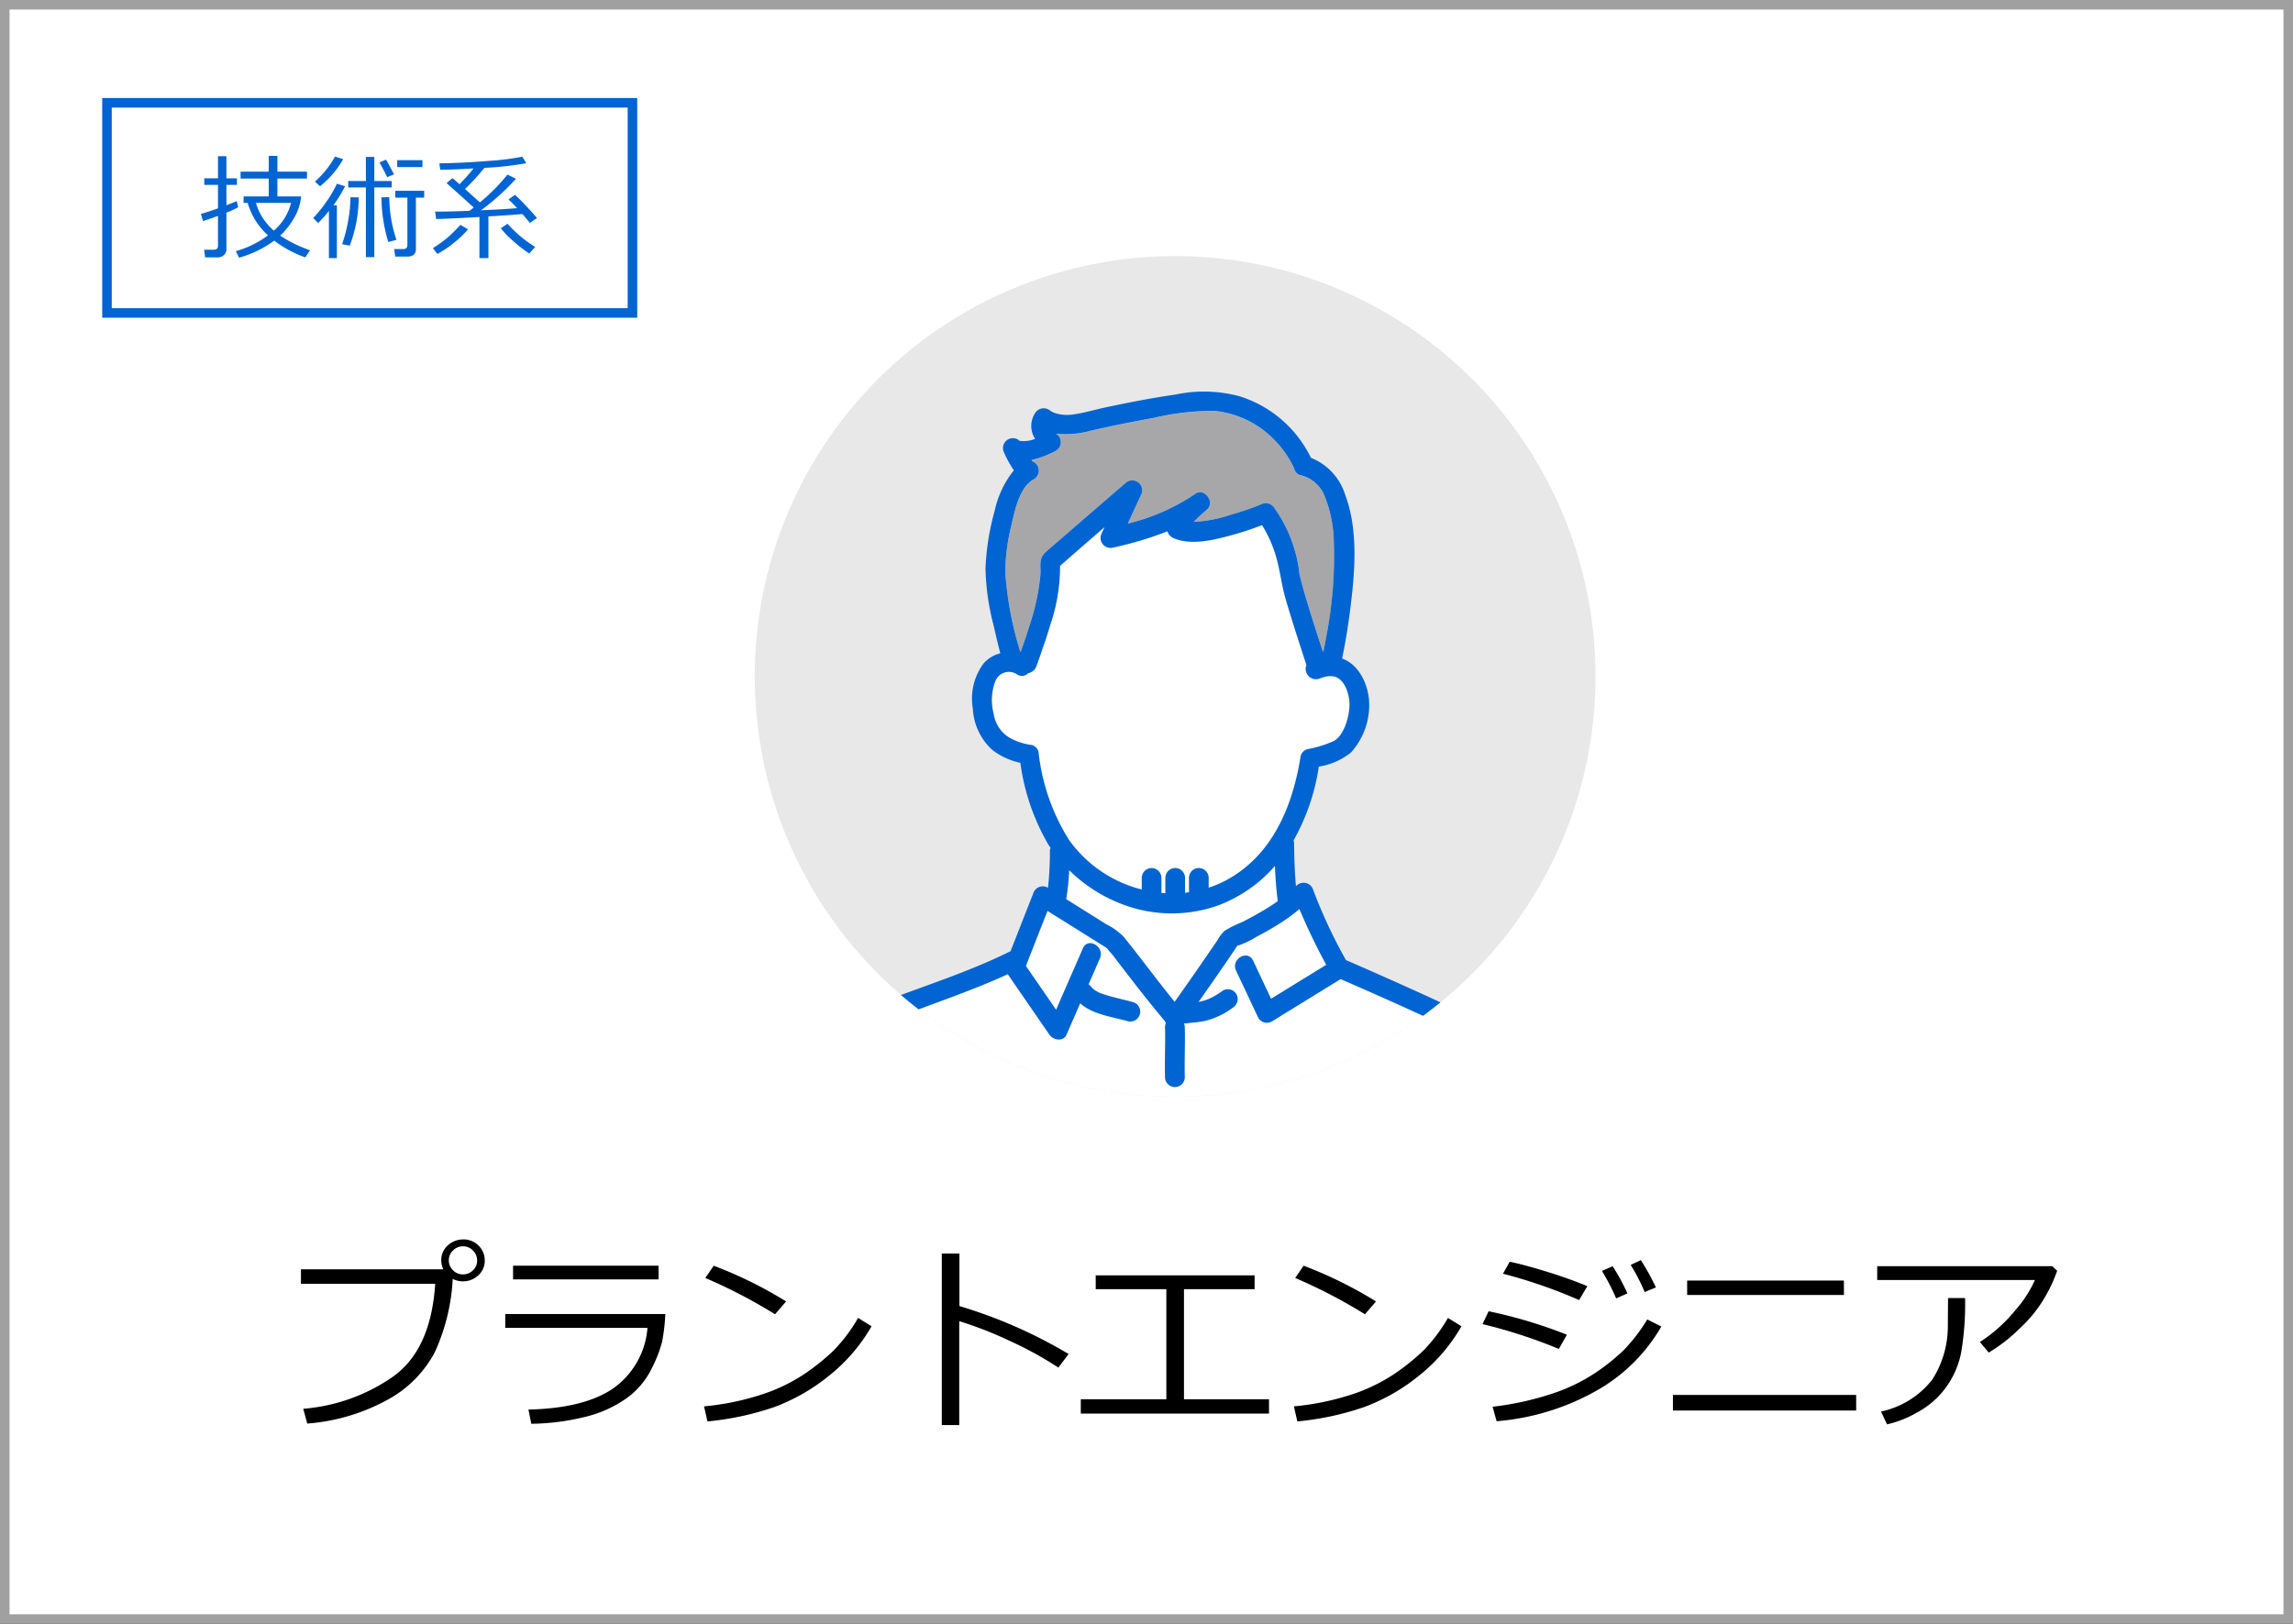 <svg xmlns="http://www.w3.org/2000/svg" xmlns:xlink="http://www.w3.org/1999/xlink" width="240" height="170" viewBox="0 0 240 170">
  <rect x="0" y="0" width="240" height="170" fill="#333333" stroke="none"/>
  <defs>
    <clipPath id="clip-path">
      <path id="パス_47961" data-name="パス 47961" d="M499.3,275.762a44,44,0,1,0,44-44,44,44,0,0,0-44,44" transform="translate(-499.303 -231.762)" fill="none"/>
    </clipPath>
    <clipPath id="clip-path-2">
      <rect id="長方形_158801" data-name="長方形 158801" width="34.431" height="25.246" fill="none"/>
    </clipPath>
  </defs>
  <g id="グループ_92553" data-name="グループ 92553" transform="translate(-973.153 -2436.323)">
    <g id="パス_6046" data-name="パス 6046" transform="translate(973.153 2436.323)" fill="#fff">
      <path d="M 239.5 169.5 L 0.5 169.5 L 0.5 0.5 L 239.5 0.5 L 239.5 169.5 Z" stroke="none"/>
      <path d="M 1 1 L 1 169 L 239 169 L 239 1 L 1 1 M 0 0 L 240 0 L 240 170 L 0 170 L 0 0 Z" stroke="none" fill="#a0a0a0"/>
    </g>
    <path id="パス_48970" data-name="パス 48970" d="M-75.614-14.243A21.031,21.031,0,0,1-77.475-6.6,12.1,12.1,0,0,1-82.382-1.62,20.721,20.721,0,0,1-90.841.9l-.42-1.548a19.058,19.058,0,0,0,9.367-3.343q4-2.83,4.445-9.741H-91.5v-1.518h14.9a2.248,2.248,0,0,1-.215-.954,2.023,2.023,0,0,1,.661-1.528,2.379,2.379,0,0,1,1.646-.646,2.189,2.189,0,0,1,1.574.625,2.166,2.166,0,0,1,.672,1.579,2.042,2.042,0,0,1-.656,1.538,2.3,2.3,0,0,1-1.589.646A2.361,2.361,0,0,1-75.614-14.243Zm1.066-.472a1.47,1.47,0,0,0,1.041-.42,1.356,1.356,0,0,0,.446-1.025,1.449,1.449,0,0,0-.436-1.056,1.424,1.424,0,0,0-1.051-.441,1.426,1.426,0,0,0-1.036.436,1.4,1.4,0,0,0-.441,1.031,1.426,1.426,0,0,0,.436,1.036A1.412,1.412,0,0,0-74.548-14.714Zm20.477.523H-69.3v-1.436H-54.07Zm.708,3.63A20.7,20.7,0,0,1-53.691-7.7a13.515,13.515,0,0,1-1.1,2.835A8.338,8.338,0,0,1-57.351-1.8,12.5,12.5,0,0,1-61.514.138,24.629,24.629,0,0,1-67.39.923l-.3-1.487q5.834-.133,8.875-2.22a8.569,8.569,0,0,0,3.584-6.332H-70.117v-1.446Zm12.643-1.323-1.159,1.343a54.888,54.888,0,0,0-7.3-3.8l.882-1.282A43.519,43.519,0,0,1-40.719-11.884Zm8.941,2.6a18.1,18.1,0,0,1-4.471,5.194A20.17,20.17,0,0,1-41.965-.825a30.132,30.132,0,0,1-6.988,1.5L-49.312-.9a27.608,27.608,0,0,0,5.988-1.225,18.2,18.2,0,0,0,4.486-2.143,22.786,22.786,0,0,0,3.1-2.492,16.9,16.9,0,0,0,2.553-3.4Zm20.631,2.9-1.077,1.425a37.919,37.919,0,0,0-5.1-2.8A40.64,40.64,0,0,0-22.6-9.823V1.056h-1.825V-16.9h1.846v5.5A50.476,50.476,0,0,1-11.146-6.378ZM9.823-.144h-19.7v-1.5H-.923V-13.166H-8.316v-1.446H8.316v1.446H.923V-1.641h8.9Zm11.2-11.741-1.159,1.343a54.888,54.888,0,0,0-7.3-3.8l.882-1.282A43.519,43.519,0,0,1,21.021-11.884Zm8.941,2.6a18.1,18.1,0,0,1-4.471,5.194A20.17,20.17,0,0,1,19.775-.825a30.132,30.132,0,0,1-6.988,1.5L12.428-.9a27.608,27.608,0,0,0,5.988-1.225A18.2,18.2,0,0,0,22.9-4.271,22.786,22.786,0,0,0,26-6.762a16.9,16.9,0,0,0,2.553-3.4Zm13.177-4.2-.861,1.456a52.859,52.859,0,0,0-7.967-2.758l.7-1.251q1.446.287,3.84,1.025T43.139-13.484ZM41-8.4l-.841,1.487a53.547,53.547,0,0,0-7.988-2.6l.636-1.343A49.335,49.335,0,0,1,41-8.4Zm9.885-.861a18.046,18.046,0,0,1-6.875,6.768A25.422,25.422,0,0,1,33.644.656l-.42-1.518a31.046,31.046,0,0,0,6.193-1.354,18.743,18.743,0,0,0,4.542-2.179,22.086,22.086,0,0,0,2.984-2.384A18.208,18.208,0,0,0,49.414-10Zm-.564-4.091-1.179.482a19.883,19.883,0,0,0-1.466-2.84l1.066-.5A24.772,24.772,0,0,1,50.317-13.351Zm-2.984.625-1.179.523a23.061,23.061,0,0,0-1.487-2.871l1.118-.5A21.251,21.251,0,0,1,47.333-12.725Zm22.662.164H53.588v-1.507H69.994Zm1.282,12.1H52.1V-2.1H71.276ZM92.318-15.094a15.612,15.612,0,0,1-1.092,2.425,13.812,13.812,0,0,1-2.8,3.579A16.7,16.7,0,0,1,85.15-6.532l-.923-1.107A15.868,15.868,0,0,0,87.9-10.92,12.69,12.69,0,0,0,89.99-14.13H73.481v-1.446H91.795Zm-9.639,2.851a30.439,30.439,0,0,1-.415,5.722,9.182,9.182,0,0,1-1.625,3.686,9,9,0,0,1-3.066,2.62,11.133,11.133,0,0,1-3.066,1.2L73.881-.359a9.26,9.26,0,0,0,5.353-3.327A10.371,10.371,0,0,0,80.874-9.4l.021-2.84Z" transform="translate(1096.153 2584.455)"/>
    <g id="長方形_2351" data-name="長方形 2351" transform="translate(983.85 2446.586)" fill="#fff" stroke="#0064d3" stroke-width="1">
      <rect width="56" height="23" stroke="none"/>
      <rect x="0.5" y="0.5" width="55" height="22" fill="none"/>
    </g>
    <path id="パス_48969" data-name="パス 48969" d="M-9.369-1.594A13.759,13.759,0,0,0-6.246-.064L-6.738.68A11.5,11.5,0,0,1-9.99-1.072,11.535,11.535,0,0,1-13.676.715L-14.01.029a10.3,10.3,0,0,0,3.363-1.652,7.289,7.289,0,0,1-2.127-3.4H-13.2V-5.7h2.631V-7.57h-2.947v-.721h2.947V-9.943h.908v1.652h3.094v.721H-9.662V-5.7h2.473v.123a5.62,5.62,0,0,1-.782,2.227A8.165,8.165,0,0,1-9.369-1.594Zm-.662-.527a5.691,5.691,0,0,0,1.8-2.9h-3.68A5.994,5.994,0,0,0-10.031-2.121Zm-7.418-1-.217-.75q.557-.141,1.787-.58V-6.908h-1.436v-.686h1.436V-9.908H-15v2.314h1.1v.686H-15v2.133q.633-.24,1.078-.434l.158.639A9.4,9.4,0,0,1-15-4V-.176a.79.79,0,0,1-.264.621A.952.952,0,0,1-15.92.68h-1.307l-.1-.8h.99q.457,0,.457-.387V-3.662Q-16.869-3.3-17.449-3.123ZM-5.2-6.762l-.533-.492a9.723,9.723,0,0,0,2.1-2.619l.855.27A9.7,9.7,0,0,1-5.2-6.762ZM-.4.656V-6.639H-2.25v-.674H-.4v-2.52H.48v2.52H2.3v.674H.48V.656ZM1.828-7.717q-.246-.527-.8-1.541l.674-.293q.311.521.844,1.541ZM2.877-8.771v-.721H5.52v.721ZM-4.271.756V-4.189A11.6,11.6,0,0,1-5.4-2.918l-.516-.516a13.964,13.964,0,0,0,1.374-1.7,12.248,12.248,0,0,0,1.11-1.9l.85.27A14.5,14.5,0,0,1-3.8-4.77h.363V.756ZM3.92.6H2.672L2.561-.187h.92q.463,0,.463-.428V-5.572H2.672v-.715H5.7v.715H4.834V-.187Q4.834.6,3.92.6ZM1.945-.926A16.687,16.687,0,0,1,1.225-5.6l.82-.023a14.549,14.549,0,0,0,.75,4.471Zm-4.037.381-.8-.158a14.84,14.84,0,0,0,.624-2.4,13.79,13.79,0,0,0,.249-2.44v-.07l.867.012A14.365,14.365,0,0,1-2.092-.545ZM11.484.756v-4.3q-3.246.182-4.529.211l-.111-.785q.938.029,3.6-.076.223-.164.445-.346Q10.834-4.594,8.045-7.1l.615-.51q.158.117.744.633.855-.885,1.465-1.652Q8.648-8.5,7.383-8.49l-.094-.674q2.484-.035,5.15-.255a26.049,26.049,0,0,0,3.527-.442l.416.686A34.519,34.519,0,0,1,12-8.689,23.028,23.028,0,0,1,9.973-6.475l1.559,1.4A20,20,0,0,0,14.42-7.986l.885.439a24.045,24.045,0,0,1-3.662,3.3q2.338-.105,3.785-.223-.5-.545-.9-.914l.674-.48q.381.322,1.148,1.137t1.154,1.289l-.738.516q-.375-.463-.785-.932-1.1.1-3.557.246V.756ZM16.7.275a13.935,13.935,0,0,1-1.667-1.292,8.81,8.81,0,0,1-1.31-1.351l.7-.469A12.881,12.881,0,0,0,17.32-.41ZM7.078.322,6.615-.287A13.822,13.822,0,0,0,8.162-1.4Q8.713-1.881,9.5-2.725l.791.469A10.368,10.368,0,0,1,8.763-.806,9.939,9.939,0,0,1,7.078.322Z" transform="translate(1011.85 2462.586)" fill="#0064d3"/>
    <g id="プラントエンジニアv02" transform="translate(1052.153 2463.134)">
      <path id="パス_47944" data-name="パス 47944" d="M587.3,275.763a44,44,0,1,1-44-44,44,44,0,0,1,44,44" transform="translate(-499.303 -231.763)" fill="#e8e8e9"/>
      <g id="グループ_91113" data-name="グループ 91113" clip-path="url(#clip-path)">
        <path id="パス_47945" data-name="パス 47945" d="M568.63,354.261c-.017,0-.034,0-.052.007l.052-.007" transform="translate(-523.182 -273.987)" fill="#33c8e7"/>
        <path id="パス_47946" data-name="パス 47946" d="M541.6,261.266l.007.005-.006-.005h0" transform="translate(-513.883 -241.932)" fill="#33c8e7"/>
        <path id="パス_47947" data-name="パス 47947" d="M564.992,333.306a14.5,14.5,0,0,1-9.971-.069,15.921,15.921,0,0,1-5.66-3.6,28.566,28.566,0,0,1-.315,3.031l.578.362,3.616,2.267a6.9,6.9,0,0,1,1.795,1.284c1.826,2.25,3.526,4.6,5.363,6.837q1.589-2.251,3.155-4.518.681-.993,1.358-1.988a4.092,4.092,0,0,1,.686-.909,10.343,10.343,0,0,1,1.794-.9c.471-.239.937-.484,1.4-.739.754-.418,1.5-.861,2.206-1.351.067-.047.127-.1.193-.149-.151-1.218-.241-2.446-.293-3.675a14.9,14.9,0,0,1-5.9,4.113" transform="translate(-516.45 -265.346)" fill="#fff"/>
        <path id="パス_47948" data-name="パス 47948" d="M541.484,261.174a1.2,1.2,0,0,0-.124-.1.251.251,0,0,0,.124.1" transform="translate(-513.8 -241.866)" fill="#33c8e7"/>
        <path id="パス_47949" data-name="パス 47949" d="M541.583,261.258c-.007-.006-.013-.01-.019-.016-.024.005-.012.01.019.016" transform="translate(-513.866 -241.924)" fill="#33c8e7"/>
        <path id="パス_47950" data-name="パス 47950" d="M541.549,261.226l.014.011h0l-.01-.01h-.006" transform="translate(-513.865 -241.918)" fill="#33c8e7"/>
        <path id="パス_47951" data-name="パス 47951" d="M572.8,265.572a3.607,3.607,0,0,0-2.527-2.332.883.883,0,0,1-.717-.712l-.058-.126c-.125-.256-.255-.509-.4-.755a10.624,10.624,0,0,0-1.611-2.107,10.1,10.1,0,0,0-6.316-3.048,27.358,27.358,0,0,0-6.34.74q-3.3.592-6.571,1.343a10.015,10.015,0,0,1-3.634.307c.067.056.135.111.2.163a1.038,1.038,0,0,1-.209,1.621,10.031,10.031,0,0,1-2.565.971c.094.088.179.164.026.122a1.043,1.043,0,0,1,.247,1.886c-1.5.79-1.985,3.153-2.332,4.647a20.551,20.551,0,0,0-.681,5.14,36.21,36.21,0,0,0,1.566,8.275l.041.009c.313-.864.609-1.735.878-2.612a23.658,23.658,0,0,0,1.193-5.5c.05-.893-.207-1.635.519-2.3.6-.547,1.221-1.068,1.832-1.6q3.267-2.84,6.548-5.662a1.037,1.037,0,0,1,1.621,1.25q-.69,1.5-1.381,2.991a21.347,21.347,0,0,0,7.052-3.1c.954-.7,2.111.853,1.251,1.621-.448.4-.954.828-1.4,1.3a13.718,13.718,0,0,0,3.773-.714,31.99,31.99,0,0,0,3.5-1.206,1.057,1.057,0,0,1,1.165.474,14.2,14.2,0,0,1,2.068,4.2A13.221,13.221,0,0,1,570,272.78c.039.245.064.493.1.739.011.056.031.159.039.193.14.568.284,1.133.446,1.7.609,2.114,1.286,4.209,1.976,6.3l.053-.026c.123-.574.233-1.151.334-1.729a43.653,43.653,0,0,0,.754-9.789,13.286,13.286,0,0,0-.9-4.59" transform="translate(-513.093 -240.279)" fill="#fff"/>
        <g id="グループ_91112" data-name="グループ 91112" transform="translate(26.216 16.192)" opacity="0.5">
          <g id="グループ_91111" data-name="グループ 91111">
            <g id="グループ_91110" data-name="グループ 91110" clip-path="url(#clip-path-2)">
              <path id="パス_47952" data-name="パス 47952" d="M572.8,265.572a3.607,3.607,0,0,0-2.527-2.332.883.883,0,0,1-.717-.712l-.058-.126c-.125-.256-.255-.509-.4-.755a10.624,10.624,0,0,0-1.611-2.107,10.1,10.1,0,0,0-6.316-3.048,27.358,27.358,0,0,0-6.34.74q-3.3.592-6.571,1.343a10.015,10.015,0,0,1-3.634.307c.067.056.135.111.2.163a1.038,1.038,0,0,1-.209,1.621,10.031,10.031,0,0,1-2.565.971c.094.088.179.164.026.122a1.043,1.043,0,0,1,.247,1.886c-1.5.79-1.985,3.153-2.332,4.647a20.551,20.551,0,0,0-.681,5.14,36.21,36.21,0,0,0,1.566,8.275l.041.009c.313-.864.609-1.735.878-2.612a23.658,23.658,0,0,0,1.193-5.5c.05-.893-.207-1.635.519-2.3.6-.547,1.221-1.068,1.832-1.6q3.267-2.84,6.548-5.662a1.037,1.037,0,0,1,1.621,1.25q-.69,1.5-1.381,2.991a21.347,21.347,0,0,0,7.052-3.1c.954-.7,2.111.853,1.251,1.621-.448.4-.954.828-1.4,1.3a13.718,13.718,0,0,0,3.773-.714,31.99,31.99,0,0,0,3.5-1.206,1.057,1.057,0,0,1,1.165.474,14.2,14.2,0,0,1,2.068,4.2A13.221,13.221,0,0,1,570,272.78c.039.245.064.493.1.739.011.056.031.159.039.193.14.568.284,1.133.446,1.7.609,2.114,1.286,4.209,1.976,6.3l.053-.026c.123-.574.233-1.151.334-1.729a43.653,43.653,0,0,0,.754-9.789,13.286,13.286,0,0,0-.9-4.59" transform="translate(-539.309 -256.471)" fill="#505054"/>
            </g>
          </g>
        </g>
        <path id="パス_47953" data-name="パス 47953" d="M585.428,265.617c-.012-.028-.018-.041,0,0" transform="translate(-528.986 -243.423)" fill="#33c8e7"/>
        <path id="パス_47954" data-name="パス 47954" d="M569.138,286.434c-.429-1.339-.848-2.682-1.24-4.031-.425-1.463-.571-2.978-1-4.431a13.232,13.232,0,0,0-1.449-3.236,32.031,32.031,0,0,1-3.2,1.057c-1.818.491-4.168,1.09-5.993.337a1.121,1.121,0,0,1-.706-.742,37.83,37.83,0,0,1-5.71,1.71,1.047,1.047,0,0,1-1.166-1.516l.291-.63q-2.337,2.019-4.659,4.054a19,19,0,0,1-1.022,6.177c-.131.453-.278.9-.42,1.353l-.732,2.143c-.1.271-.19.547-.295.815a1.1,1.1,0,0,1-.86.741.9.9,0,0,1-1.18.126,1.519,1.519,0,0,0-2.286.778,5.514,5.514,0,0,0-.161,3.309,3.533,3.533,0,0,0,1.737,2.59,6.652,6.652,0,0,0,2.246.723.992.992,0,0,1,.721.721,21.666,21.666,0,0,0,3.185,9.206,13.341,13.341,0,0,0,7.621,5.2v-1.21a1.072,1.072,0,0,1,.3-.73,1.032,1.032,0,0,1,1.459,0,1.064,1.064,0,0,1,.3.73v1.576c.137.012.275.012.412.02v-1.6a1.073,1.073,0,0,1,.3-.73,1.032,1.032,0,0,1,1.459,0,1.064,1.064,0,0,1,.3.73v1.557c.138-.014.275-.037.413-.056v-1.5a1.072,1.072,0,0,1,.3-.73,1.032,1.032,0,0,1,1.459,0,1.065,1.065,0,0,1,.3.73V312.7a11.283,11.283,0,0,0,1.731-.721c4.938-2.6,7.075-7.828,7.9-13.06a1.013,1.013,0,0,1,.721-.721,11.922,11.922,0,0,0,2.773-.86c1.079-.64,1.573-2.52,1.615-3.678.038-1.077-.448-2.888-1.712-3.089a2.292,2.292,0,0,0-.973.085c-.137.037-.269.088-.4.134a1.082,1.082,0,0,1-1.423-1.4c-.085-.258-.168-.518-.254-.776" transform="translate(-512.356 -246.575)" fill="#fff"/>
        <path id="パス_47955" data-name="パス 47955" d="M575.644,349.914c-1.89-1.062-3.906-1.932-5.875-2.834q-4.086-1.873-8.213-3.657l-7.2,4.433a1.04,1.04,0,0,1-1.412-.37l-2.332-4.954c-.563-1.2,1.218-2.242,1.782-1.042l1.879,3.993,5.776-3.554a64.015,64.015,0,0,1-2.807-5.843c-.376.315-.759.622-1.162.909-.63.45-1.288.86-1.959,1.246-.463.267-.932.522-1.406.769a8.723,8.723,0,0,1-1.589.793s-.288.118-.349.091a4.344,4.344,0,0,0-.374.552q-.673.988-1.35,1.973c-.781,1.138-1.579,2.264-2.37,3.394l.128-.025c.188-.041.374-.091.557-.15q.151-.049.3-.106a1.432,1.432,0,0,1,.141-.056l-.026.007c-.078.033-.208.057,0,0l.011,0a8.633,8.633,0,0,0,1.44-.862,1.044,1.044,0,0,1,1.412.37,1.056,1.056,0,0,1-.37,1.412,7.965,7.965,0,0,1-2.866,1.369,10.262,10.262,0,0,1-1.24.184c-.147.015-.295.028-.442.044l-.117.013h-.012l-.071.015a1.3,1.3,0,0,1-.37.01,1.075,1.075,0,0,1,.092.4c.05,1.746-.051,3.494,0,5.24a1.032,1.032,0,0,1-2.064,0c-.05-1.746.051-3.494,0-5.24a.92.92,0,0,1,.09-.423.852.852,0,0,1-.1-.2c-1.369-1.625-2.682-3.3-3.98-4.978q-.757-.979-1.5-1.964c-.136-.178-.421-.448-.577-.693-.092-.056-.182-.12-.268-.174l-1.336-.838-4.634-2.9-2.26,5.763,3.161,4.588,2.805-6.431c.531-1.216,2.309-.164,1.782,1.042q-.595,1.364-1.191,2.729a1.282,1.282,0,0,1,.28.266l.006,0c.037.034.068.077.1.113.058.061.125.113.185.172l.063.043c.081.054.165.1.25.153s.179.094.27.137l.094.043.012,0c.2.073.391.142.591.2.921.286,1.871.472,2.8.735a1.033,1.033,0,0,1-.548,1.991c-1.662-.471-3.651-.692-4.978-1.866l-1.434,3.286c-.337.771-1.393.565-1.782,0l-1.931-2.8-2.3-3.343c-.046-.067-.089-.13-.131-.194-2.025.931-4.109,1.737-6.194,2.518-2.337.875-4.689,1.714-7.012,2.626a24.342,24.342,0,0,0-5.555,2.609,14.365,14.365,0,0,0-3.849,5.064,20.623,20.623,0,0,0-2.114,6.133h80.965a19.372,19.372,0,0,0-2.07-6.708,13.531,13.531,0,0,0-5.244-5.225" transform="translate(-500.231 -267.722)" fill="#fff"/>
        <path id="パス_47956" data-name="パス 47956" d="M541.484,261.173h.006c-.09-.083-.128-.107-.13-.1a1.2,1.2,0,0,1,.124.1" transform="translate(-513.8 -241.865)" fill="#0064d2"/>
        <path id="パス_47957" data-name="パス 47957" d="M541.57,261.242c.007.006.013.01.019.016h0l-.018-.016h0" transform="translate(-513.872 -241.923)" fill="#0064d2"/>
        <path id="パス_47958" data-name="パス 47958" d="M541.568,261.237l.024,0a.092.092,0,0,1-.034-.006l.01.01" transform="translate(-513.868 -241.918)" fill="#0064d2"/>
        <path id="パス_47959" data-name="パス 47959" d="M577.3,320.729a34.791,34.791,0,0,0-6.243-3.319c-2.126-.988-4.265-1.948-6.409-2.9q-1.8-.8-3.607-1.581a52.5,52.5,0,0,1-3.433-7.353,1.047,1.047,0,0,0-1.725-.455l-.081.07c-.127-1.492-.181-2.993-.191-4.487a.986.986,0,0,0-.057-.307,22.4,22.4,0,0,0,2.644-7.728,7.13,7.13,0,0,0,3.357-1.465,7.4,7.4,0,0,0,1.883-5.672c-.2-1.7-1.113-3.57-2.8-4.176.03-.145.054-.292.083-.431.3-1.466.533-2.945.726-4.429.512-3.94.938-8.474-.488-12.277a6.109,6.109,0,0,0-3.586-3.874,12.438,12.438,0,0,0-7.455-6.439,14.35,14.35,0,0,0-6.687-.19c-2.5.357-4.982.845-7.451,1.372-1.052.225-2.113.545-3.177.7a4.263,4.263,0,0,1-2.031-.129c-.139-.051-.248-.118-.4-.188l-.043-.02v0a1.051,1.051,0,0,0-1.621.209,2.444,2.444,0,0,0,0,2.7,3.14,3.14,0,0,1-1.4.226c-.028,0-.164-.012-.229-.022l.006.005-.007-.005c-.031-.005-.043-.01-.019-.016l-.014-.01a.251.251,0,0,1-.124-.1,1.041,1.041,0,0,0-1.457,1.382,11.637,11.637,0,0,0,1.016,1.836,10.092,10.092,0,0,0-2,4.2,26.149,26.149,0,0,0-.969,6.094,25.661,25.661,0,0,0,.873,6.041c.208.943.435,1.882.675,2.818a3.423,3.423,0,0,0-1.749,1.065,6.166,6.166,0,0,0-1.124,4.727,6.261,6.261,0,0,0,2.028,4.318,7.417,7.417,0,0,0,2.946,1.36,23.044,23.044,0,0,0,2.948,8.587c.066.1.142.2.21.3a.967.967,0,0,0-.066.356c.006.6-.014,1.2-.042,1.794-.028.578-.068,1.155-.125,1.731-.01.106-.022.21-.034.315l-.033-.021a1.047,1.047,0,0,0-1.516.617l-2.373,6.051a1.053,1.053,0,0,0-.109.041c-4.512,2.237-9.372,3.711-14.048,5.553a28.479,28.479,0,0,0-5.853,2.717,15.172,15.172,0,0,0-4.306,5.185,22.514,22.514,0,0,0-2.712,7.459,1.116,1.116,0,0,0,.012.39h2.007a20.614,20.614,0,0,1,2.113-6.133,14.382,14.382,0,0,1,3.849-5.064,24.323,24.323,0,0,1,5.555-2.609c2.324-.912,4.675-1.752,7.012-2.626,2.085-.781,4.17-1.587,6.194-2.518l.132.194,2.3,3.342,1.93,2.8c.389.565,1.446.772,1.782,0l1.434-3.286c1.326,1.175,3.316,1.4,4.977,1.866a1.032,1.032,0,1,0,.549-1.99c-.929-.263-1.878-.449-2.8-.735-.2-.062-.4-.132-.59-.2l-.013,0-.094-.043c-.092-.043-.182-.088-.27-.138s-.169-.1-.25-.152l-.064-.044c-.06-.058-.126-.111-.185-.171-.035-.037-.066-.08-.1-.113l-.005,0a1.308,1.308,0,0,0-.28-.265l1.191-2.729c.526-1.206-1.252-2.258-1.782-1.042l-2.806,6.43-3.161-4.588q1.129-2.881,2.26-5.763l4.634,2.9,1.336.837c.087.054.177.117.268.174.156.246.442.515.577.694q.748.985,1.5,1.963c1.3,1.682,2.611,3.354,3.98,4.978a.875.875,0,0,0,.1.2.927.927,0,0,0-.09.423c.05,1.746-.051,3.493,0,5.24a1.032,1.032,0,1,0,2.064,0c-.05-1.746.051-3.493,0-5.24a1.077,1.077,0,0,0-.091-.4,1.279,1.279,0,0,0,.37-.01l.07-.015h.013l.116-.012c.147-.016.295-.029.442-.044a10.257,10.257,0,0,0,1.239-.184A7.946,7.946,0,0,0,549.2,317.9a1.056,1.056,0,0,0,.37-1.411,1.043,1.043,0,0,0-1.412-.37,8.678,8.678,0,0,1-1.44.862l-.01,0,.026-.007c-.048.013-.1.039-.141.056q-.148.057-.3.106-.275.088-.557.149c-.043.01-.085.017-.128.026.791-1.131,1.588-2.258,2.37-3.4q.676-.985,1.349-1.973a4.461,4.461,0,0,1,.374-.552c.062.027.347-.09.349-.091a8.64,8.64,0,0,0,1.589-.792q.711-.371,1.407-.769c.67-.387,1.329-.8,1.959-1.246.4-.288.785-.594,1.162-.909a63.91,63.91,0,0,0,2.807,5.842l-5.776,3.555-1.88-3.993c-.565-1.2-2.345-.155-1.782,1.042l2.332,4.954a1.041,1.041,0,0,0,1.412.37l7.2-4.433q4.124,1.788,8.214,3.656c1.969.9,3.985,1.772,5.875,2.835a13.52,13.52,0,0,1,5.245,5.225,19.4,19.4,0,0,1,2.07,6.708h2a1.114,1.114,0,0,0,.016-.39c-.669-4.8-2.63-9.275-6.6-12.233m-21.7-59.307c-.009-.02-.012-.028-.011-.026s0,.006.011.026m-29.54,5.819c.348-1.493.833-3.857,2.332-4.647a1.043,1.043,0,0,0-.246-1.886c.152.043.067-.034-.027-.122a10.053,10.053,0,0,0,2.565-.971,1.038,1.038,0,0,0,.209-1.621l-.2-.163a10.015,10.015,0,0,0,3.634-.307q3.268-.753,6.572-1.343a27.354,27.354,0,0,1,6.339-.74,10.1,10.1,0,0,1,6.316,3.047,10.608,10.608,0,0,1,1.611,2.108c.143.246.274.5.4.755.009.017.035.074.058.126a.882.882,0,0,0,.717.712,3.61,3.61,0,0,1,2.527,2.332,13.3,13.3,0,0,1,.9,4.59,43.69,43.69,0,0,1-.754,9.789q-.152.867-.334,1.729l-.054.026c-.689-2.09-1.366-4.185-1.976-6.3-.162-.563-.306-1.128-.446-1.7-.008-.034-.028-.138-.039-.193-.034-.246-.058-.493-.1-.739a13.146,13.146,0,0,0-.455-1.907,14.216,14.216,0,0,0-2.067-4.2,1.059,1.059,0,0,0-1.166-.474,31.872,31.872,0,0,1-3.5,1.206,13.689,13.689,0,0,1-3.773.713c.444-.473.95-.9,1.4-1.3.86-.767-.3-2.32-1.251-1.621a21.349,21.349,0,0,1-7.051,3.1l1.381-2.991a1.037,1.037,0,0,0-1.621-1.25q-3.279,2.825-6.547,5.662c-.611.531-1.236,1.052-1.833,1.6-.726.664-.468,1.406-.519,2.3a23.622,23.622,0,0,1-1.193,5.5c-.269.877-.565,1.748-.879,2.612l-.041-.009a36.219,36.219,0,0,1-1.566-8.275,20.55,20.55,0,0,1,.681-5.14m18.495,52.267c.018,0,.034,0,.052-.007-.018,0-.034,0-.052.007m9.151-12.61c-.71.49-1.452.932-2.206,1.351-.461.256-.929.5-1.4.739a10.326,10.326,0,0,0-1.794.9,4.074,4.074,0,0,0-.686.909q-.677,1-1.359,1.988c-1.039,1.514-2.095,3.018-3.154,4.518-1.838-2.242-3.537-4.588-5.364-6.837a6.891,6.891,0,0,0-1.794-1.284l-3.617-2.267-.578-.362a28.235,28.235,0,0,0,.315-3.031,15.929,15.929,0,0,0,5.661,3.6,14.5,14.5,0,0,0,9.971.069,14.907,14.907,0,0,0,5.9-4.113c.052,1.229.142,2.457.292,3.675-.066.047-.126.1-.193.149m2.944-25.639c.085.259.168.518.254.777a1.082,1.082,0,0,0,1.423,1.4c.134-.046.266-.1.4-.134a2.292,2.292,0,0,1,.972-.085c1.264.2,1.75,2.012,1.711,3.089-.041,1.158-.536,3.038-1.615,3.678a11.9,11.9,0,0,1-2.773.86,1.015,1.015,0,0,0-.721.721c-.821,5.233-2.958,10.459-7.9,13.061a11.326,11.326,0,0,1-1.731.72v-1.021a1.064,1.064,0,0,0-.3-.73,1.032,1.032,0,0,0-1.459,0,1.073,1.073,0,0,0-.3.73v1.5c-.137.019-.275.041-.412.056v-1.557a1.067,1.067,0,0,0-.3-.73,1.033,1.033,0,0,0-1.46,0,1.072,1.072,0,0,0-.3.73v1.6c-.138-.009-.275-.007-.413-.02v-1.576a1.064,1.064,0,0,0-.3-.73,1.032,1.032,0,0,0-1.459,0,1.073,1.073,0,0,0-.3.73v1.21a13.346,13.346,0,0,1-7.621-5.2,21.675,21.675,0,0,1-3.185-9.205.988.988,0,0,0-.721-.721,6.672,6.672,0,0,1-2.246-.724,3.534,3.534,0,0,1-1.736-2.59,5.519,5.519,0,0,1,.161-3.309,1.519,1.519,0,0,1,2.286-.778.9.9,0,0,0,1.181-.126,1.1,1.1,0,0,0,.86-.741c.1-.269.195-.544.294-.815l.732-2.143c.143-.45.29-.9.421-1.353a18.979,18.979,0,0,0,1.022-6.177q2.32-2.038,4.659-4.054l-.291.63a1.047,1.047,0,0,0,1.166,1.516,37.94,37.94,0,0,0,5.71-1.71,1.119,1.119,0,0,0,.706.743c1.825.754,4.175.154,5.993-.337a32.137,32.137,0,0,0,3.2-1.056,13.2,13.2,0,0,1,1.449,3.235c.433,1.453.579,2.968,1,4.431.392,1.35.811,2.692,1.24,4.031Z" transform="translate(-499.162 -239.227)" fill="#0064d2"/>
        <path id="パス_47960" data-name="パス 47960" d="M571.8,350.426c-.208.057-.078.033,0,0" transform="translate(-524.255 -272.665)" fill="#0064d2"/>
      </g>
    </g>
  </g>
</svg>
